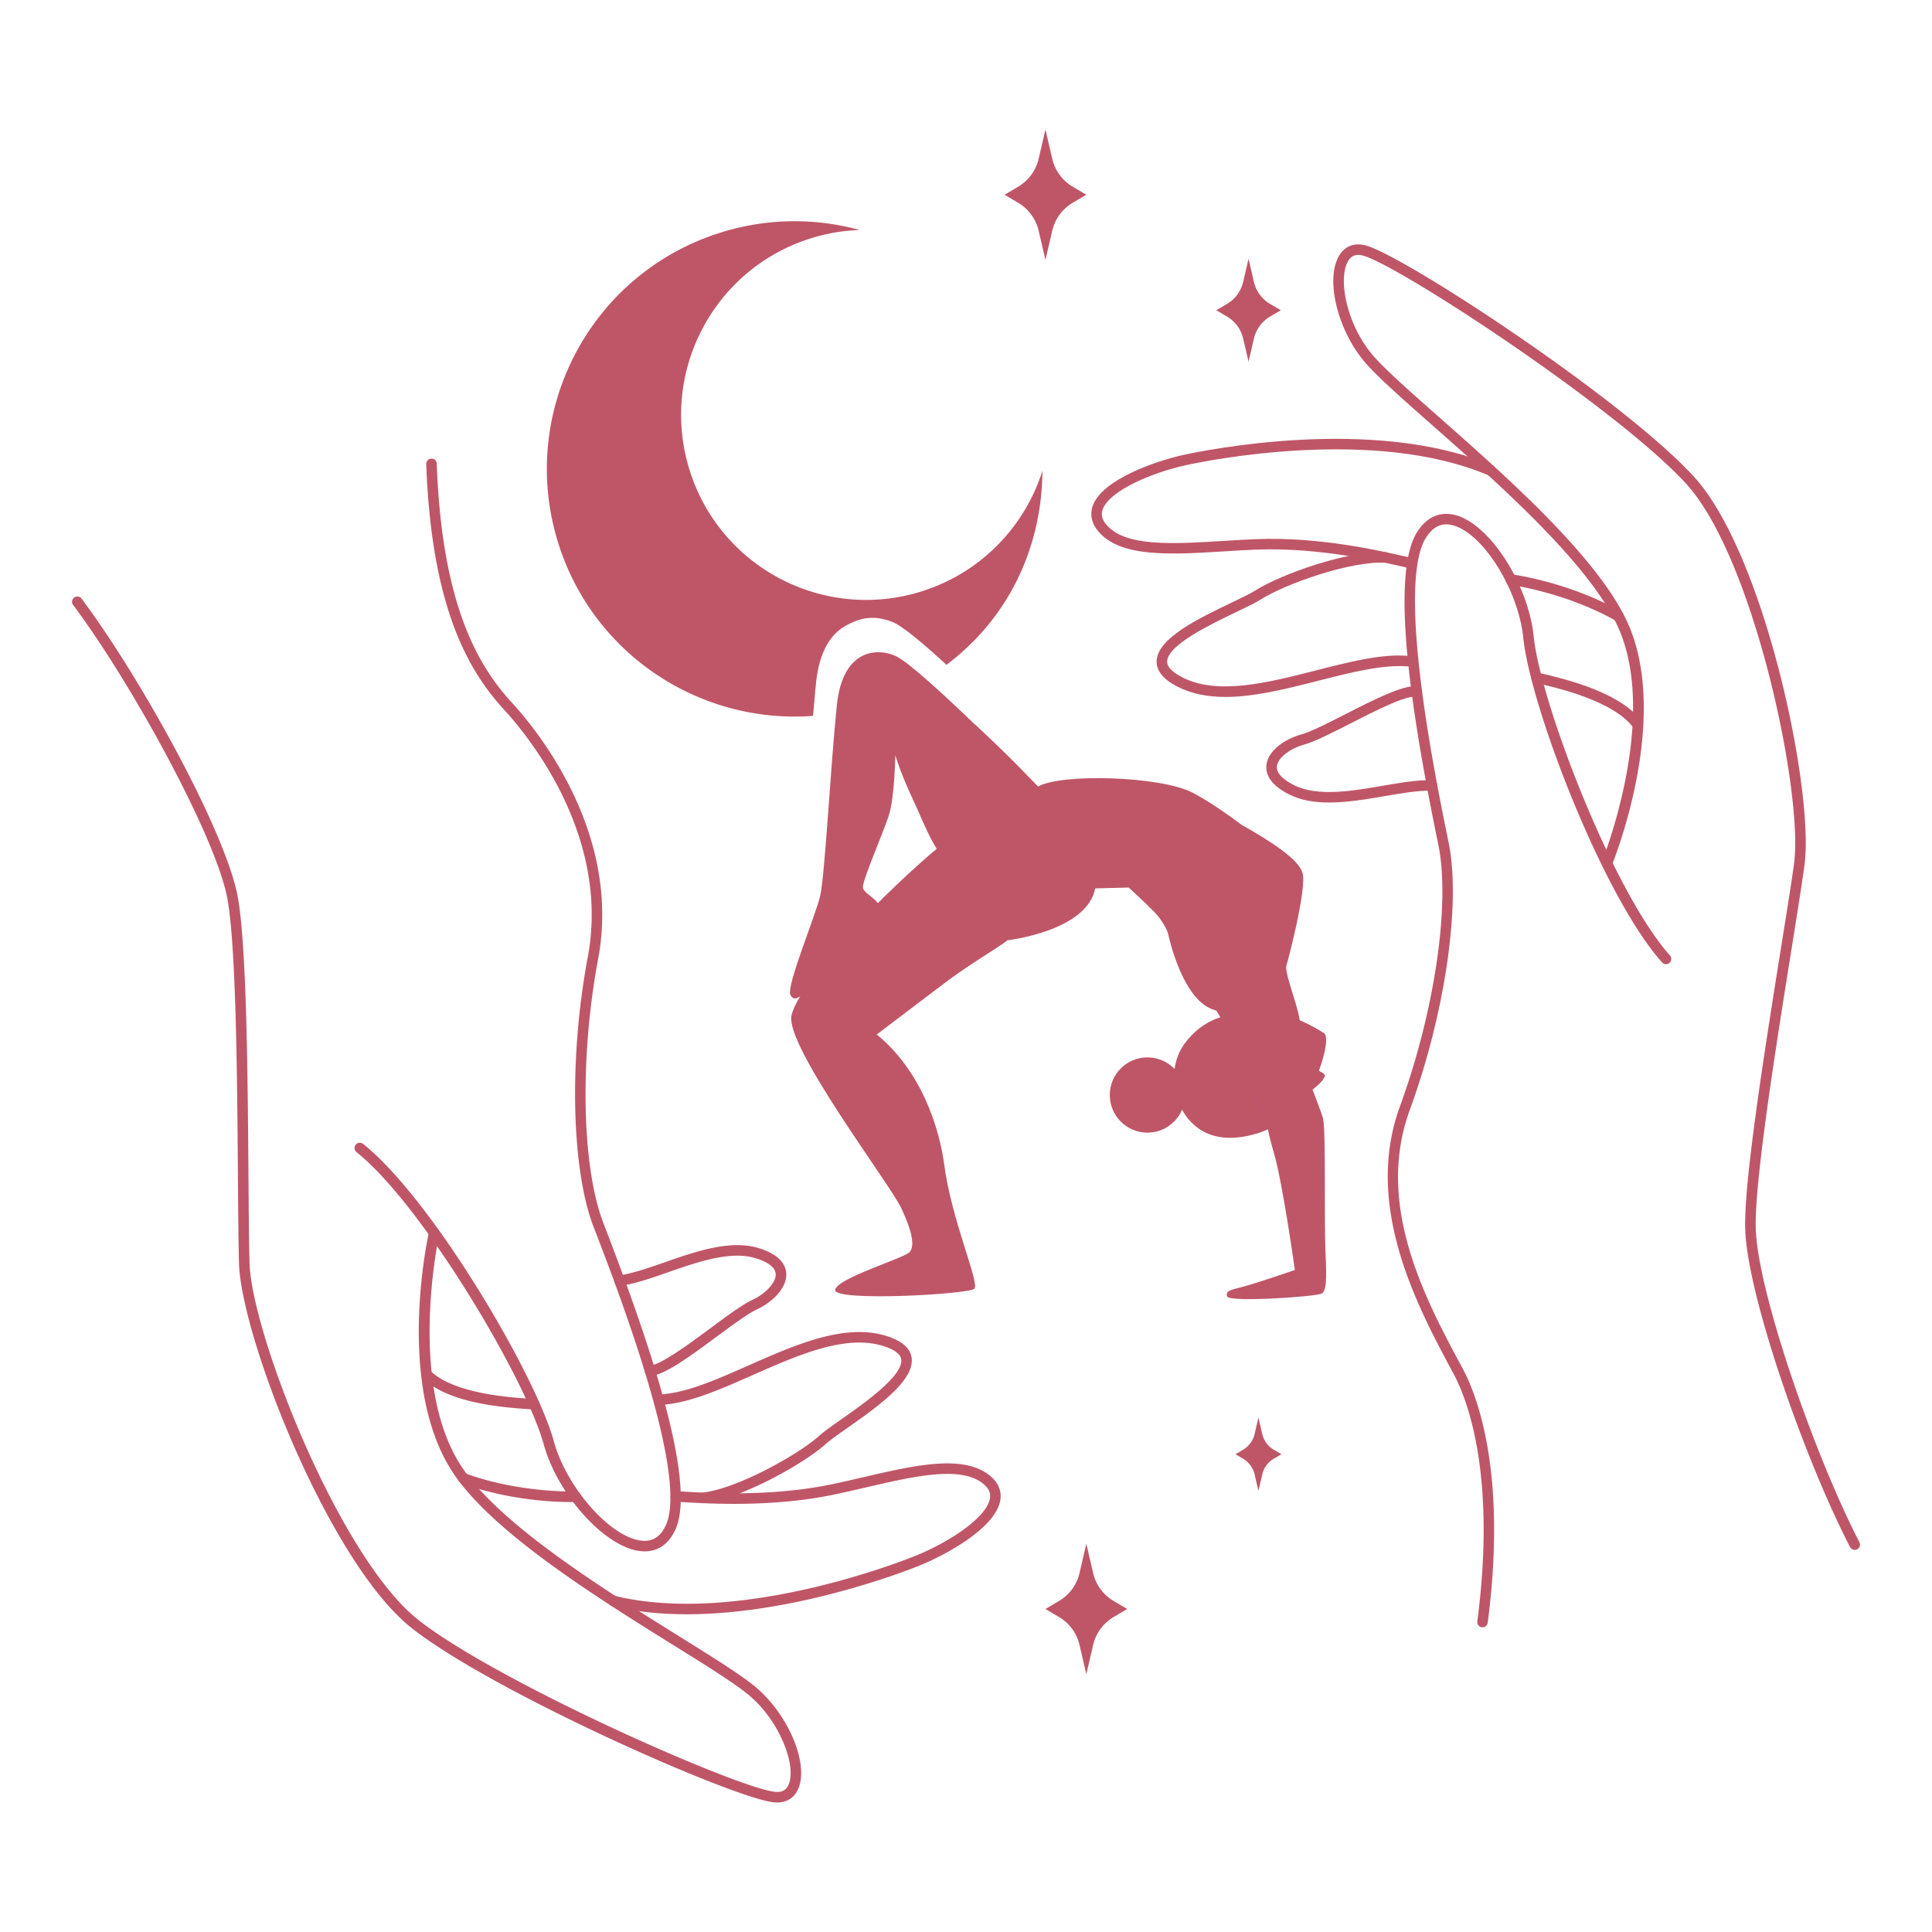 <?xml version="1.0" encoding="UTF-8"?>
<svg data-bbox="18.648 33.52 462.714 432.96" viewBox="0 0 500 500" xmlns="http://www.w3.org/2000/svg" data-type="color">
    <g style="isolation:isolate">
        <path d="M166.8 401.49c-.26 0-.51-.01-.75-.03-9.15-.69-21.7-14.42-25.35-27.72-4.52-16.5-31.17-61.76-48.41-75.55a1.366 1.366 0 1 1 1.71-2.13c17.94 14.34 44.62 59.74 49.34 76.96 3.33 12.13 14.89 25.11 22.92 25.72 2.75.23 4.77-1.14 6.1-4.13 5.82-13.09-12.23-60.13-18.16-75.59l-.61-1.58c-5.75-15.01-6.35-43.71-1.47-69.78 5.81-31.05-15.01-56.71-21.53-63.84-8.71-9.51-18.88-25.35-20.28-63.71-.03-.75.56-1.39 1.31-1.41.83-.05 1.39.56 1.41 1.31 1.37 37.47 11.17 52.8 19.57 61.97 6.73 7.36 28.24 33.89 22.2 66.18-4.8 25.63-4.25 53.72 1.33 68.3l.61 1.58c10.47 27.28 23.73 65.02 18.11 77.68-2.07 4.67-5.39 5.77-8.05 5.77Z" fill="#bf5668" data-color="1"/>
        <path d="M201.12 466.48c-.3 0-.61-.02-.92-.05-10.59-1.13-72.25-28.35-93.49-44.95-21.46-16.78-44.3-75.41-44.86-94.54-.14-4.92-.2-12.75-.27-21.81-.19-25.63-.45-60.72-2.79-72.84-3.1-16.06-24.88-55.73-39.87-75.73-.45-.6-.33-1.46.27-1.91.6-.45 1.46-.33 1.91.27 15.48 20.65 37.15 60.17 40.37 76.85 2.39 12.37 2.65 47.61 2.84 73.34.07 9.05.13 16.86.27 21.75.53 18.24 23.29 76.43 43.81 92.47 20.72 16.19 82.31 43.34 92.1 44.38 1.84.21 2.96-.39 3.59-1.82 2.04-4.66-1.9-15.88-9.86-22.84-3.47-3.03-11.12-7.8-19.99-13.32-20.03-12.48-47.47-29.58-57.39-45.2-14.36-22.61-6.17-60.14-5.81-61.73a1.363 1.363 0 1 1 2.66.6c-.08.38-8.3 38.02 5.45 59.67 9.59 15.09 36.72 32 56.53 44.34 9.34 5.82 16.71 10.41 20.34 13.59 8.3 7.26 13.34 19.64 10.56 25.99-1 2.28-2.92 3.49-5.46 3.49Z" fill="#bf5668" data-color="1"/>
        <path d="M147.66 388.73c-4.02 0-15.97-.41-28.18-4.85a1.373 1.373 0 0 1-.82-1.75c.26-.71 1.04-1.07 1.75-.82 14.15 5.15 28.39 4.67 28.55 4.67.71-.13 1.38.56 1.41 1.31.03.75-.56 1.39-1.31 1.41-.1 0-.59.02-1.4.02Z" fill="#bf5668" data-color="1"/>
        <path d="M177.75 417.77c-6.59 0-13.14-.62-19.32-2.12-.73-.18-1.18-.92-1-1.65.18-.73.9-1.19 1.65-1 31.5 7.65 73.07-8.44 77.7-10.3 8.78-3.52 18.57-9.94 19.41-14.89.23-1.37-.25-2.52-1.52-3.63-5.72-5-17.84-2.19-30.67.79-2.69.62-5.4 1.25-8.08 1.81-16.38 3.43-33.08 2.36-41.11 1.85a1.38 1.38 0 0 1-1.28-1.45c.05-.75.74-1.31 1.45-1.28 7.91.51 24.37 1.56 40.38-1.79 2.66-.56 5.35-1.18 8.02-1.8 13.53-3.14 26.31-6.1 33.08-.18 2.49 2.17 2.69 4.54 2.42 6.14-1.23 7.22-14.33 14.26-21.09 16.97-3.81 1.53-32.21 12.53-60.04 12.53Z" fill="#bf5668" data-color="1"/>
        <path d="M138.25 364.77h-.07c-9.32-.51-22.44-1.9-28.76-8.1-.54-.53-.55-1.39-.02-1.93a1.37 1.37 0 0 1 1.93-.02c6.32 6.2 21.89 7.05 27 7.33a1.366 1.366 0 0 1-.07 2.73Z" fill="#bf5668" data-color="1"/>
        <path d="M181.93 389.01c-.69 0-1.28-.52-1.35-1.22a1.36 1.36 0 0 1 1.21-1.5c8.67-.93 24.48-9.57 30.21-14.7 1.22-1.1 3.31-2.57 5.73-4.27 6.04-4.25 16.16-11.36 15.5-15.56-.26-1.7-2.64-2.78-4.59-3.4-9.83-3.09-22.02 2.3-33.8 7.5-8.18 3.61-15.91 7.02-22.76 7.64-.75.06-1.41-.48-1.48-1.23-.07-.75.48-1.41 1.23-1.48 6.41-.58 13.94-3.9 21.9-7.42 12.25-5.41 24.92-10.99 35.72-7.61 3.91 1.23 6.09 3.1 6.47 5.58.91 5.88-8.81 12.72-16.63 18.22-2.35 1.65-4.38 3.08-5.48 4.07-5.96 5.35-22.28 14.37-31.74 15.38h-.15Z" fill="#bf5668" data-color="1"/>
        <path d="M168.22 356.14a1.366 1.366 0 0 1-.08-2.73c2.88-.18 10.02-5.46 15.75-9.7 4.25-3.14 8.26-6.11 10.79-7.28 3.54-1.64 6.21-4.59 6.07-6.73-.14-2.09-2.89-3.37-5.17-4.07-6.53-2.01-15.11.99-22.68 3.63-4.48 1.57-8.71 3.04-12.39 3.52-.72.09-1.43-.43-1.53-1.18-.1-.75.43-1.43 1.18-1.53 3.41-.44 7.51-1.87 11.85-3.39 7.97-2.78 17.01-5.94 24.38-3.66 5.62 1.73 6.96 4.49 7.09 6.5.26 3.9-3.78 7.6-7.64 9.38-2.27 1.05-6.17 3.94-10.31 6.99-6.65 4.91-13.52 10-17.2 10.23h-.09Z" fill="#bf5668" data-color="1"/>
        <path d="M383.69 421.15c-.06 0-.12 0-.18-.01-.75-.1-1.28-.78-1.18-1.53 4.98-38.27-2.68-57.64-6.21-64.19-9.27-17.23-23.28-43.26-13.82-69.09 8.96-24.49 13.06-52.28 9.96-67.59l-.34-1.65c-5.82-28.64-12.67-68.05-5.04-79.61 3.09-4.67 6.94-4.88 9.63-4.21 8.91 2.19 19.02 17.8 20.42 31.52 1.73 17.02 20.54 66.05 35.27 82.5a1.364 1.364 0 0 1-2.03 1.82c-15.33-17.12-34.14-66.29-35.95-84.05-1.28-12.52-10.54-27.23-18.36-29.15-2.7-.67-4.9.34-6.7 3.06-7.9 11.95 2.14 61.33 5.43 77.56l.34 1.66c3.19 15.75-.96 44.15-10.08 69.07-9.04 24.69 4.08 49.06 13.66 66.86 3.65 6.79 11.6 26.79 6.51 65.84-.09.69-.68 1.19-1.35 1.19Z" fill="#bf5668" data-color="1"/>
        <path d="M479.99 401.09c-.49 0-.97-.27-1.21-.74-11.86-22.92-26.7-65.47-27.13-82.46-.31-12.6 5.25-47.4 9.31-72.82 1.43-8.93 2.66-16.63 3.33-21.48 2.49-18.07-10.35-79.23-27.95-98.43-17.76-19.39-74.02-56.33-83.5-58.98-1.76-.49-2.98-.11-3.84 1.21-2.78 4.26-.75 15.98 5.95 24.15 2.92 3.56 9.68 9.53 17.52 16.45 17.69 15.62 41.93 37.01 49.14 54.05 10.43 24.67-3.84 60.33-4.45 61.84a1.366 1.366 0 0 1-2.53-1.03c.15-.36 14.46-36.13 4.47-59.75-6.97-16.47-30.93-37.62-48.43-53.06-8.25-7.28-14.76-13.03-17.82-16.76-6.99-8.53-9.91-21.57-6.13-27.37 1.52-2.33 3.96-3.16 6.86-2.35 10.25 2.87 66.57 39.89 84.78 59.77 18.4 20.08 31.25 81.69 28.63 100.65-.67 4.87-1.9 12.6-3.33 21.54-4.04 25.31-9.58 59.98-9.27 72.32.41 16.36 15.34 59.07 26.82 81.28a1.365 1.365 0 0 1-1.22 1.99Z" fill="#bf5668" data-color="1"/>
        <path d="M418.87 160.85c-.23 0-.46-.06-.67-.18-13.11-7.41-27.24-9.3-27.38-9.32-.75-.1-1.28-.78-1.18-1.53.1-.75.78-1.29 1.53-1.18.6.08 14.79 1.96 28.38 9.65a1.363 1.363 0 0 1-.67 2.55Z" fill="#bf5668" data-color="1"/>
        <path d="M365.45 147.18c-.11 0-.21-.01-.31-.04-7.72-1.8-23.78-5.53-40.12-4.9-2.72.11-5.48.28-8.22.45-13.86.86-26.95 1.67-32.65-5.28-2.09-2.56-1.9-4.92-1.37-6.45 2.4-6.92 16.49-11.7 23.6-13.25 4.96-1.09 49.4-10.26 79.99 2.83.69.3 1.01 1.1.72 1.79-.3.69-1.1 1.01-1.79.72-29.82-12.76-73.46-3.74-78.33-2.67-9.25 2.03-19.96 6.74-21.61 11.49-.46 1.31-.17 2.53.9 3.83 4.81 5.87 17.22 5.1 30.37 4.29 2.76-.17 5.54-.34 8.28-.45 16.71-.71 33.02 3.13 40.85 4.97.73.17 1.19.9 1.02 1.64-.14.63-.71 1.05-1.32 1.05Z" fill="#bf5668" data-color="1"/>
        <path d="M423.88 188.97c-.42 0-.84-.19-1.1-.56-5.21-7.16-20.42-10.56-25.42-11.68-.73-.16-1.2-.89-1.03-1.63.16-.74.89-1.2 1.63-1.03 9.11 2.04 21.82 5.58 27.03 12.74.44.61.31 1.46-.3 1.91-.24.18-.52.26-.8.26Z" fill="#bf5668" data-color="1"/>
        <path d="M317.12 180.36c-4.44 0-8.61-.73-12.33-2.62-3.65-1.85-5.49-4.06-5.46-6.57.07-5.95 10.79-11.08 19.4-15.21 2.59-1.24 4.83-2.32 6.08-3.11 6.76-4.29 24.36-10.5 33.84-9.93.75.04 1.33.69 1.28 1.44s-.72 1.3-1.44 1.28c-8.8-.52-25.73 5.39-32.22 9.51-1.39.88-3.7 1.99-6.37 3.27-6.66 3.19-17.8 8.54-17.85 12.79-.02 1.72 2.15 3.18 3.97 4.11 9.18 4.66 22.09 1.37 34.57-1.82 8.66-2.21 16.85-4.31 23.71-3.77.75.06 1.32.71 1.26 1.46-.05.75-.71 1.31-1.46 1.26-6.41-.46-14.39 1.55-22.83 3.7-8.19 2.09-16.56 4.22-24.15 4.22Z" fill="#bf5668" data-color="1"/>
        <path d="M343.98 207.69c-3.72 0-7.27-.54-10.32-2.07-5.25-2.64-6.12-5.58-5.92-7.58.39-3.89 4.98-6.87 9.09-7.99 2.42-.66 6.74-2.86 11.32-5.2 7.37-3.75 14.96-7.64 18.66-7.25.75.08 1.29.75 1.22 1.5-.08.75-.73 1.29-1.5 1.22-2.88-.37-10.79 3.73-17.14 6.97-4.71 2.4-9.15 4.66-11.84 5.4-3.77 1.03-6.88 3.5-7.09 5.63-.21 2.09 2.29 3.8 4.43 4.87 6.1 3.07 15.07 1.53 22.97.16 4.68-.8 9.11-1.56 12.8-1.42.75.03 1.34.66 1.31 1.41-.03.75-.67 1.49-1.41 1.31-3.42-.12-7.71.61-12.24 1.39-4.64.8-9.64 1.65-14.34 1.65Z" fill="#bf5668" data-color="1"/>
        <path d="M218.95 161.9c4.15-2.3 7.62-2.63 12.02-.93.93.36 3.91 1.81 13.97 11.08 15.96-11.96 24.7-30.2 24.84-50.19-4.56 14.31-15.75 26.27-31.15 31.15-25.21 7.99-52.12-5.96-60.11-31.17-7.99-25.21 5.96-52.12 31.17-60.11 4.25-1.35 8.55-2.06 12.79-2.21a63.774 63.774 0 0 0-36.2.74c-33.76 10.7-52.44 46.74-41.74 80.5 9.16 28.9 36.91 46.69 65.88 44.51.25-2.99.51-5.89.77-8.52.76-7.42 3.37-12.42 7.75-14.86Z" fill="#bf5668" data-color="1"/>
        <path d="M332.91 248.24c-.86 3.35 2.69 10.69 3.45 15.79 0 0 2.96 1.22 6.25 3.32 1.23.78.41 5.21-1.24 9.64-.15.39 1.83.68 1.46 1.62-.78 1.96-3.63 3.4-4.59 4.91-3.66 5.76-8.91 9.02-15.29 8.96-7.91-.07-15.03-8.05-14.01-16.47 1.02-8.42 9.18-13.27 9.18-13.27l-1.79-9.44 16.57-5.07Z" fill="#bf5668" data-color="1"/>
        <path d="M341.38 274.89c-.26-.04-.48-.12-.7-.18l-.63-.22c-.2-.1-.42-.14-.62-.23-.21-.08-.43-.16-.66-.27a.237.237 0 0 1-.11-.32c.03-.05.07-.09.12-.12.26-.11.53-.14.81-.14.28-.01.54.07.8.13.26.09.5.22.72.37.21.17.41.36.54.62.06.12.01.27-.11.33-.05.02-.1.03-.15.02h-.01Z" fill="#bf5668" data-color="1"/>
        <path d="M337.17 281.57c-.26-.25-.49-.49-.74-.7-.24-.23-.49-.42-.75-.61-.25-.21-.54-.35-.82-.52-.29-.16-.59-.3-.92-.45-.11-.06-.16-.19-.11-.31.03-.07.1-.12.17-.13.39-.07.8-.02 1.18.08.39.09.74.3 1.08.51.33.23.61.52.85.84.22.33.4.7.46 1.1.02.13-.07.24-.2.26a.221.221 0 0 1-.19-.06Z" fill="#bf5668" data-color="1"/>
        <path d="M333.31 280.47c.59.5 1.04.96 1.54 1.4.49.45 1.03.83 1.62 1.32.13.11.15.3.04.43-.06.07-.14.11-.23.11-.83.01-1.64-.33-2.29-.86-.64-.54-1.13-1.29-1.2-2.13-.01-.17.11-.32.28-.33.08 0 .16.02.22.07Z" fill="#bf5668" data-color="1"/>
        <path d="M336.33 274.08a1.5 1.5 0 0 0-.42-.02c-1.64.13-1.73 1.24-1.03 1.98.47.49 1.29.8 2.01.75 2.04-.14 1.33-2.35-.56-2.71Z" fill="#bf5668" data-color="1"/>
        <path d="M318.13 262.75s-6.68.56-11.62 7.42c-4.94 6.87-2.86 17.84 4.32 22.31 7.18 4.47 17.75.42 21.43-2.7 0 0 1.2-1.87-1.42-3.42-2.62-1.54-4.91-6.08-3.75-7.71 1.16-1.62 1.8-3.39 1.18-5.01-.62-1.62-2.16 2.66-4.94 3.94-2.86 1.31-5.79.18-5.68-2.55.12-3.16 4.91-5.7 7.45-5.17 0 0-2.92-6.51-6.98-7.12Z" fill="#bf5668" data-color="1"/>
        <path fill="#bf5668" d="M306.69 283.39c0 5.38-4.36 9.74-9.74 9.74s-9.74-4.36-9.74-9.74 4.36-9.74 9.74-9.74 9.74 4.36 9.74 9.74z" data-color="1"/>
        <path d="M268.62 203.57s-30.12-30.52-36.63-33.7c-4.39-2.15-13.87-2.46-15.42 12.68-1.73 16.91-3.08 44.4-4.38 49.6-1.3 5.2-8.66 22.93-7.65 25.25 1.01 2.31 3.24.2 5.81-2.95 2.01-2.47 16.41-13.82 17.42-17.71 1.01-3.89-4.45-5.16-4.45-7.18s5.06-13.58 6.65-18.35c1.59-4.77 1.73-15.75 1.73-15.75s5.06 16.91 15.61 28.32c10.55 11.42 21.31-20.21 21.31-20.21Z" fill="#bf5668" data-color="1"/>
        <path d="M204.47 256.99c.01.16.04.31.08.41 1.01 2.31 3.24.2 5.81-2.95 1.95-2.39 15.48-13.09 17.28-17.3l.25-1.68c-.08-.72-.39-1.34-.82-1.89-8.29 6.65-18.24 18.2-22.59 23.41Z" style="mix-blend-mode:multiply" opacity=".6" fill="#bf5668" data-color="1"/>
        <path d="M236.21 206.73c2.57 5.39 5.28 13.72 10.6 18.18 11.91 9.98 21.81-21.34 21.81-21.34s-7.36-7.92-16.3-16.06l-16.12 19.22Z" fill="#bf5668" data-color="1"/>
        <path d="M244.28 222.28c7.4-4.78 15.3-12.02 22.7-16.8-8.11 1.14-17.86 5.75-26.37 10.93 1.06 2.08 2.26 4.11 3.68 5.87Z" style="mix-blend-mode:multiply" opacity=".1" fill="#bf5668" data-color="1"/>
        <path d="M337.07 225.84c-.77-2.15-3.11-5.23-15.75-12.39-4.76-3.55-9.68-6.83-13.02-8.47-8.24-4.05-33.38-4.91-39.67-1.42-14.47 4.99-28.25 17.26-40.26 28.98v.02c-12.85 12.56-22.47 25.16-23.54 30.27-1.65 7.92 25.52 43.63 28.4 49.8 2.88 6.17 3.5 9.67 2.26 11.32-1.23 1.65-18.93 6.79-19.34 9.88-.41 3.09 34.57 1.14 36.01-.3s-5.91-17.71-7.81-32.21c-1.24-9.45-5.97-24.28-17.46-33.59 0 0 8.85-6.68 17.53-13.28 6.54-4.97 13.83-9.11 16.32-11.11 0 0 20.56-2.32 22.7-13.43l8.67-.21s3.66 3.3 6.67 6.37c1.99 2.04 3.36 4.78 3.53 5.59.43 2.02 3.66 15.7 10.6 19.17 6.94 3.47 16.94-1.32 18.67-6.38 1.73-5.06 6.78-24.99 5.48-28.61Z" fill="#bf5668" data-color="1"/>
        <path d="M328.93 273.47c-2.75-6.14-6.08-12.45-11.81-15.99l1 5.28s-.77.06-1.98.42a90.56 90.56 0 0 1 9.07 30.19c3.01-.94 5.58-2.33 7.05-3.58v-.02c.85-.56 1.66-1.21 2.43-1.93-1.74-4.86-3.66-9.66-5.77-14.38Z" style="mix-blend-mode:multiply" opacity=".6" fill="#bf5668" data-color="1"/>
        <path d="M335.12 328.66s-9.93 3.47-14.24 4.56c-2.02.51-3.98.87-3.24 2.36.75 1.49 23.53 0 24.53-.87s1.24-2.86.87-10.58c-.37-7.72.12-31.5-.62-34.61-.75-3.11-10.82-27.4-11.57-31.14-.75-3.73 1.87-13.45-1-18.67-2.86-5.23-16.31-7.59-22.16 1.37-5.85 8.96 4.23 17.68 5.6 18.43 1.37.75 9.32 16.32 11.81 22.05s2.37 9.34 4.61 16.93 5.4 30.18 5.4 30.18Z" fill="#bf5668" data-color="1"/>
        <path d="m323.12 66.98 1.39 5.97a8.947 8.947 0 0 0 4.18 5.7l2.78 1.64-2.78 1.64a9.016 9.016 0 0 0-4.18 5.7l-1.39 5.97-1.39-5.97a8.947 8.947 0 0 0-4.18-5.7l-2.78-1.64 2.78-1.64a9.016 9.016 0 0 0 4.18-5.7l1.39-5.97Z" fill="#bf5668" data-color="1"/>
        <path d="m325.68 366.87.99 4.25c.39 1.7 1.47 3.17 2.97 4.06l1.98 1.17-1.98 1.17c-1.5.89-2.58 2.36-2.97 4.06l-.99 4.25-.99-4.25a6.396 6.396 0 0 0-2.97-4.06l-1.98-1.17 1.98-1.17c1.5-.89 2.58-2.36 2.97-4.06l.99-4.25Z" fill="#bf5668" data-color="1"/>
        <path d="m270.56 33.52 1.76 7.57a11.4 11.4 0 0 0 5.3 7.23l3.52 2.08-3.52 2.08a11.385 11.385 0 0 0-5.3 7.23l-1.76 7.57-1.76-7.57a11.4 11.4 0 0 0-5.3-7.23l-3.52-2.08 3.52-2.08c2.68-1.58 4.59-4.19 5.3-7.23l1.76-7.57Z" fill="#bf5668" data-color="1"/>
        <path d="m281.14 399.53 1.76 7.57a11.4 11.4 0 0 0 5.3 7.23l3.52 2.08-3.52 2.08a11.385 11.385 0 0 0-5.3 7.23l-1.76 7.57-1.76-7.57a11.4 11.4 0 0 0-5.3-7.23l-3.52-2.08 3.52-2.08c2.68-1.58 4.59-4.19 5.3-7.23l1.76-7.57Z" fill="#bf5668" data-color="1"/>
    </g>
</svg>
